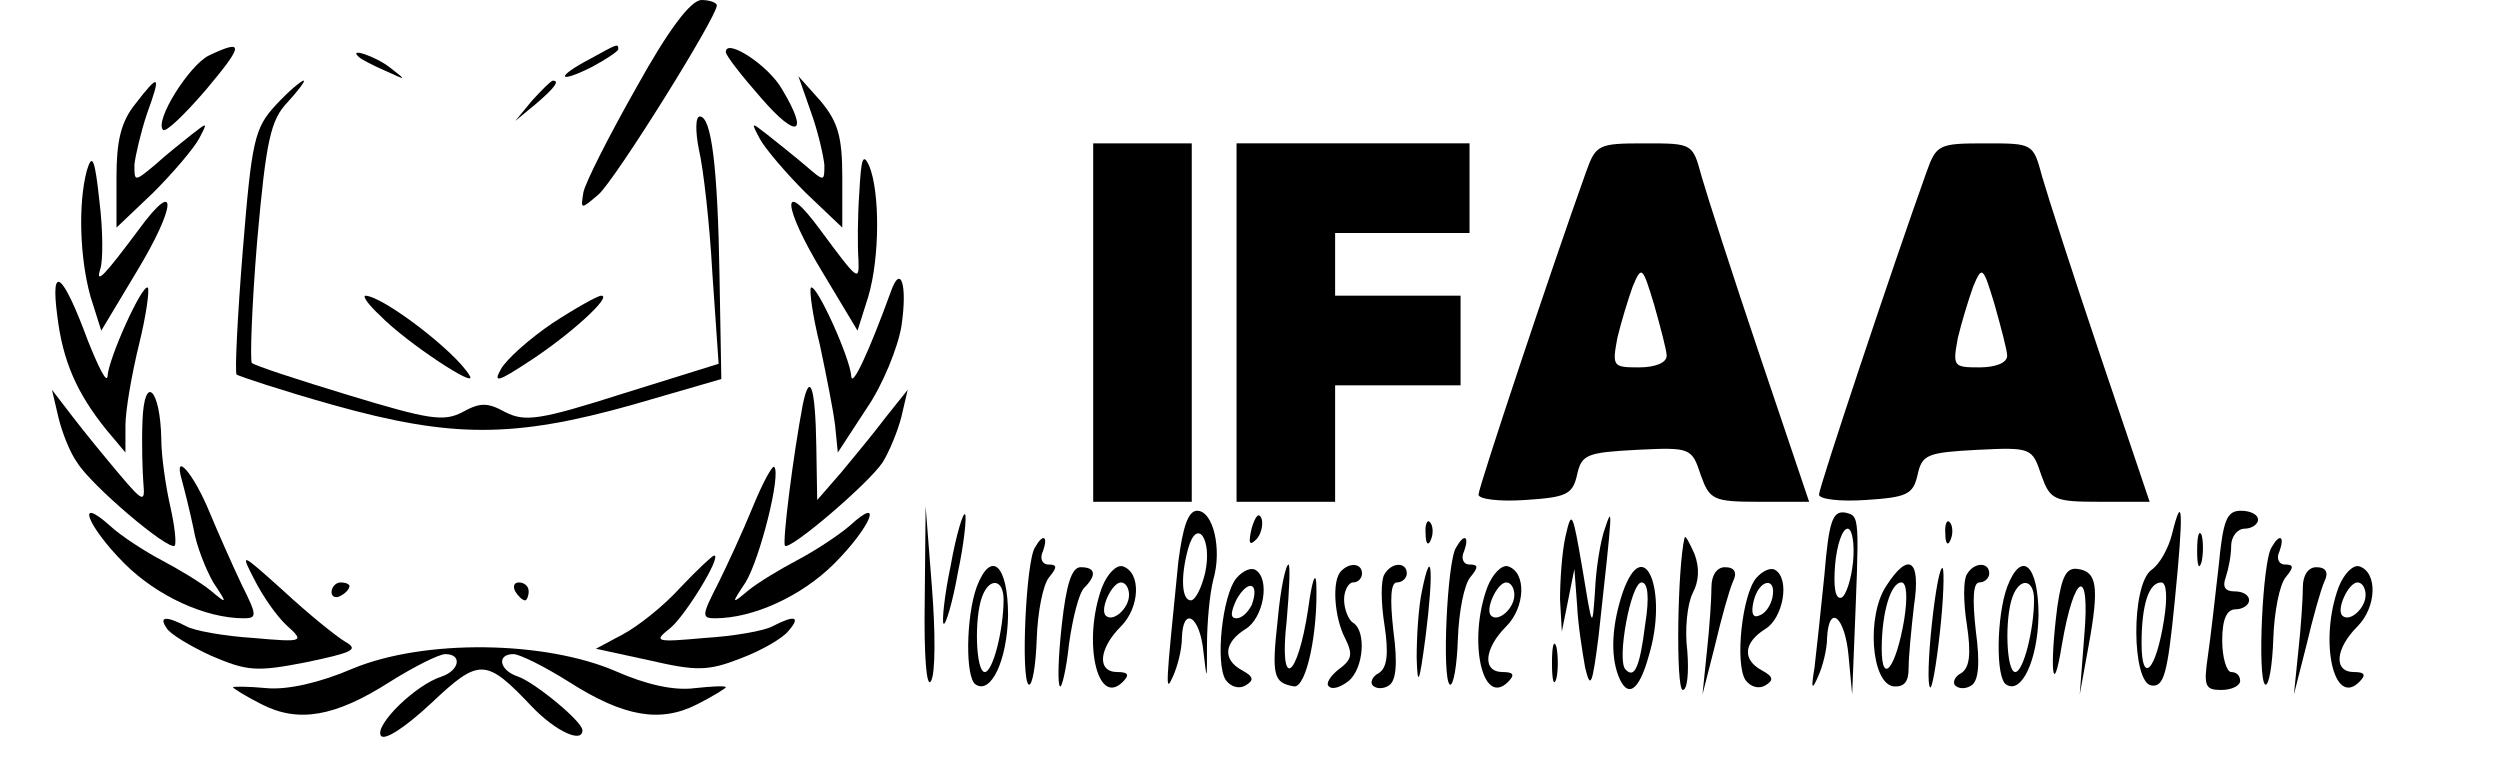 <?xml version="1.0" standalone="no"?>
<!DOCTYPE svg PUBLIC "-//W3C//DTD SVG 20010904//EN"
 "http://www.w3.org/TR/2001/REC-SVG-20010904/DTD/svg10.dtd">
<svg version="1.0" xmlns="http://www.w3.org/2000/svg"
 width="279pt" height="87pt" viewBox="0 0 279 87"
 preserveAspectRatio="xMidYMid meet">

<g transform="translate(0,87) scale(0.1,-0.1)"
fill="#000000" stroke="none">
<path d="M710 772 c-30 -53 -57 -106 -59 -117 -3 -19 -3 -19 17 -2 19 17 132
198 132 211 0 3 -8 6 -17 6 -12 0 -37 -33 -73 -98z"/>
<path d="M233 808 c-22 -11 -61 -73 -51 -83 3 -3 24 17 48 45 42 50 43 57 3
38z"/>
<path d="M658 804 c-38 -20 -36 -28 2 -9 17 9 30 18 30 20 0 7 -1 6 -32 -11z"/>
<path d="M810 812 c0 -4 18 -27 40 -52 40 -46 53 -40 23 10 -15 27 -63 58 -63
42z"/>
<path d="M401 806 c2 -2 15 -9 29 -15 24 -11 24 -11 6 3 -16 13 -49 24 -35 12z"/>
<path d="M151 754 c-16 -20 -21 -41 -21 -82 l0 -56 41 39 c22 22 45 49 51 60
10 19 10 19 -8 5 -10 -8 -29 -23 -41 -34 -23 -19 -23 -19 -23 0 1 10 7 36 14
57 16 44 14 46 -13 11z"/>
<path d="M308 753 c-24 -26 -27 -39 -37 -162 -6 -74 -9 -136 -7 -139 3 -2 51
-18 108 -34 132 -37 201 -37 333 0 l100 29 -2 114 c-2 123 -9 179 -22 179 -5
0 -5 -17 -1 -37 5 -21 12 -83 15 -138 l7 -101 -106 -33 c-94 -30 -110 -32
-132 -21 -20 11 -28 11 -48 0 -21 -11 -38 -8 -127 19 -56 17 -105 33 -108 36
-2 3 0 64 6 136 10 113 15 135 34 155 12 13 20 24 18 24 -3 0 -17 -12 -31 -27z"/>
<path d="M594 758 l-19 -23 23 19 c21 18 27 26 19 26 -2 0 -12 -10 -23 -22z"/>
<path d="M905 745 c8 -22 14 -49 15 -59 0 -19 0 -19 -22 0 -13 11 -32 26 -42
34 -18 14 -18 14 -8 -5 6 -11 29 -38 51 -60 l41 -39 0 56 c0 46 -5 62 -24 85
l-25 28 14 -40z"/>
<path d="M1220 510 l0 -200 55 0 55 0 0 200 0 200 -55 0 -55 0 0 -200z"/>
<path d="M1380 510 l0 -200 55 0 55 0 0 65 0 65 70 0 70 0 0 50 0 50 -70 0
-70 0 0 35 0 35 75 0 75 0 0 50 0 50 -130 0 -130 0 0 -200z"/>
<path d="M1770 678 c-38 -106 -120 -352 -120 -360 0 -5 23 -8 52 -6 46 3 53 6
58 28 5 23 11 25 67 28 60 3 61 2 71 -28 10 -28 14 -30 66 -30 l55 0 -55 163
c-30 89 -59 179 -65 200 -10 37 -10 37 -63 37 -52 0 -55 -1 -66 -32z m90 -205
c0 -8 -13 -13 -31 -13 -29 0 -30 1 -24 33 4 17 12 43 17 57 10 24 11 23 24
-20 7 -25 14 -51 14 -57z"/>
<path d="M2150 678 c-38 -106 -120 -352 -120 -360 0 -5 23 -8 52 -6 46 3 53 6
58 28 5 23 11 25 67 28 60 3 61 2 71 -28 10 -28 14 -30 66 -30 l55 0 -55 163
c-30 89 -59 179 -65 200 -10 37 -10 37 -63 37 -52 0 -55 -1 -66 -32z m90 -205
c0 -8 -13 -13 -31 -13 -29 0 -30 1 -24 33 4 17 12 43 17 57 10 24 11 23 24
-20 7 -25 14 -51 14 -57z"/>
<path d="M97 680 c-10 -37 -8 -98 4 -141 l12 -38 39 65 c45 74 47 108 3 48
-38 -51 -49 -63 -43 -44 3 9 3 43 -1 75 -5 47 -8 55 -14 35z"/>
<path d="M959 655 c-2 -27 -2 -61 -1 -74 1 -26 0 -25 -43 33 -44 60 -42 26 3
-48 l39 -65 12 38 c13 44 13 117 1 146 -7 15 -9 8 -11 -30z"/>
<path d="M64 517 c6 -49 21 -85 55 -127 l21 -25 0 30 c0 17 7 57 15 90 8 32
12 61 10 64 -6 5 -44 -79 -45 -99 -1 -8 -10 10 -22 40 -28 76 -42 87 -34 27z"/>
<path d="M994 544 c-24 -66 -43 -107 -44 -94 -1 20 -39 104 -45 99 -2 -3 2
-32 10 -64 7 -33 15 -73 17 -90 l3 -30 32 49 c18 26 35 68 39 92 7 47 -1 70
-12 38z"/>
<path d="M424 518 c29 -30 111 -84 100 -67 -16 27 -96 88 -116 89 -4 0 3 -10
16 -22z"/>
<path d="M616 509 c-25 -17 -51 -40 -57 -51 -9 -16 -3 -14 32 9 46 30 93 73
80 73 -4 0 -29 -14 -55 -31z"/>
<path d="M159 400 c-1 -25 0 -56 1 -69 2 -22 0 -22 -27 10 -16 19 -39 47 -52
64 l-23 30 7 -30 c4 -17 13 -40 21 -51 15 -25 102 -99 109 -93 2 3 0 22 -5 44
-5 22 -10 56 -10 75 -1 56 -19 74 -21 20z"/>
<path d="M896 419 c-11 -58 -23 -154 -20 -158 5 -6 93 69 109 93 7 11 17 35
21 51 l7 30 -24 -30 c-12 -16 -35 -44 -50 -62 l-27 -31 -1 60 c-1 65 -7 85
-15 47z"/>
<path d="M203 334 c3 -11 9 -35 13 -54 3 -19 14 -46 22 -60 16 -24 16 -25 -3
-9 -11 9 -36 24 -55 34 -19 10 -45 27 -57 38 -40 36 -25 -1 16 -42 36 -36 90
-61 133 -61 15 0 15 3 -2 37 -10 21 -26 57 -36 81 -18 44 -41 70 -31 36z"/>
<path d="M840 304 c-11 -27 -29 -66 -39 -86 -18 -35 -18 -38 -3 -38 43 0 97
25 133 61 41 41 56 78 17 42 -13 -11 -39 -28 -58 -38 -19 -10 -44 -25 -55 -34
-19 -16 -19 -15 -3 9 16 26 40 121 32 129 -2 2 -13 -18 -24 -45z"/>
<path d="M1032 200 c-1 -62 2 -99 7 -90 5 8 5 55 1 105 l-7 90 -1 -105z"/>
<path d="M1061 239 c-7 -33 -10 -63 -8 -65 2 -3 10 23 16 57 7 33 10 63 8 65
-2 3 -10 -23 -16 -57z"/>
<path d="M1315 243 c-14 -140 -15 -148 -6 -128 5 11 10 30 10 43 1 36 20 25
24 -15 4 -34 4 -34 4 7 0 25 3 57 7 73 10 34 0 77 -18 77 -10 0 -16 -18 -21
-57z m30 -12 c-4 -17 -11 -31 -16 -31 -10 0 -12 25 -3 58 10 35 27 10 19 -27z"/>
<path d="M1397 281 c-4 -17 -3 -21 5 -13 5 5 8 16 6 23 -3 8 -7 3 -11 -10z"/>
<path d="M1747 271 c-4 -18 -6 -50 -6 -70 l2 -36 7 35 7 35 3 -40 c1 -22 6
-53 9 -70 6 -25 8 -20 15 35 16 145 16 147 7 120 -5 -14 -10 -45 -11 -70 -3
-43 -3 -42 -14 25 -11 64 -12 67 -19 36z"/>
<path d="M2036 228 c-4 -40 -9 -86 -11 -103 -4 -24 -3 -26 4 -10 5 11 10 30
10 43 2 39 20 24 24 -20 l4 -43 2 50 c6 151 7 149 -10 153 -14 2 -18 -10 -23
-70z m32 15 c-2 -20 -8 -38 -13 -40 -7 -2 -9 12 -7 37 2 22 8 40 14 40 5 0 8
-17 6 -37z"/>
<path d="M2424 274 c-4 -16 -14 -34 -23 -40 -23 -17 -22 -126 0 -129 14 -2 18
13 26 94 10 100 9 124 -3 75z m-9 -96 c-9 -57 -25 -73 -25 -26 0 43 8 68 22
68 6 0 7 -17 3 -42z"/>
<path d="M2476 238 c-4 -35 -9 -80 -12 -100 -5 -34 -3 -38 15 -38 12 0 21 5
21 10 0 6 -4 10 -10 10 -5 0 -10 16 -10 35 0 24 5 35 15 35 8 0 15 5 15 10 0
6 -7 10 -16 10 -11 0 -14 5 -10 16 3 9 6 24 6 35 0 10 7 19 15 19 8 0 15 5 15
10 0 6 -9 10 -19 10 -16 0 -20 -10 -25 -62z"/>
<path d="M1591 274 c0 -11 3 -14 6 -6 3 7 2 16 -1 19 -3 4 -6 -2 -5 -13z"/>
<path d="M2171 274 c0 -11 3 -14 6 -6 3 7 2 16 -1 19 -3 4 -6 -2 -5 -13z"/>
<path d="M2452 255 c0 -16 2 -22 5 -12 2 9 2 23 0 30 -3 6 -5 -1 -5 -18z"/>
<path d="M1155 259 c-10 -15 -16 -147 -7 -153 4 -2 8 21 9 51 1 30 7 61 14 69
9 11 9 14 -1 14 -7 0 -10 7 -6 15 6 17 0 20 -9 4z"/>
<path d="M1625 259 c-10 -15 -16 -147 -7 -153 4 -2 8 21 9 51 1 30 7 61 14 69
9 11 9 14 -1 14 -7 0 -10 7 -6 15 6 17 0 20 -9 4z"/>
<path d="M1880 270 c-8 -33 -10 -170 -2 -170 5 0 7 19 5 44 -3 23 0 52 6 64 7
13 8 28 2 44 -6 13 -10 21 -11 18z"/>
<path d="M2535 259 c-10 -15 -16 -147 -7 -153 4 -2 8 21 9 51 1 30 7 61 14 69
9 11 9 14 -1 14 -7 0 -10 7 -6 15 6 17 0 20 -9 4z"/>
<path d="M284 223 c9 -18 25 -41 36 -51 20 -18 19 -19 -37 -14 -32 2 -66 8
-75 13 -23 12 -31 11 -22 -2 3 -6 26 -20 50 -31 40 -17 50 -18 106 -7 52 11
59 14 43 23 -10 6 -41 31 -68 56 -49 44 -49 44 -33 13z"/>
<path d="M759 214 c-18 -20 -47 -43 -64 -52 l-30 -16 60 -13 c52 -12 65 -12
101 2 24 9 48 23 54 31 14 16 7 18 -18 5 -9 -5 -43 -11 -76 -13 -55 -5 -57 -4
-38 11 17 14 58 81 49 81 -2 0 -19 -16 -38 -36z"/>
<path d="M1090 215 c-12 -33 -13 -102 -1 -109 17 -11 35 27 36 77 0 57 -19 74
-35 32z m30 -14 c0 -34 -12 -81 -21 -81 -10 0 -12 60 -3 84 8 22 24 20 24 -3z"/>
<path d="M1185 173 c-4 -36 -5 -67 -2 -69 2 -2 7 19 10 47 4 29 11 57 17 63
14 14 13 23 -4 23 -10 0 -16 -19 -21 -64z"/>
<path d="M1230 215 c-22 -59 -6 -135 23 -106 8 8 6 11 -6 11 -23 0 -21 26 4
51 21 21 23 60 2 67 -7 2 -17 -8 -23 -23z m30 -9 c0 -15 -18 -31 -26 -23 -7 7
7 37 17 37 5 0 9 -6 9 -14z"/>
<path d="M1380 225 c-16 -19 -24 -96 -12 -114 6 -8 15 -10 22 -6 10 6 9 10 -4
17 -22 12 -20 31 4 46 20 12 28 56 11 66 -5 3 -14 -1 -21 -9z m17 -30 c-4 -8
-11 -15 -17 -15 -7 0 -7 6 0 21 13 23 26 19 17 -6z"/>
<path d="M1426 179 c-7 -63 -5 -71 18 -75 14 -2 27 61 25 115 -1 14 -5 2 -9
-28 -12 -80 -33 -93 -24 -13 3 34 4 62 2 62 -3 0 -9 -27 -12 -61z"/>
<path d="M1497 233 c-11 -10 -8 -52 4 -75 9 -18 8 -24 -7 -35 -9 -7 -15 -16
-11 -19 4 -4 13 -1 22 6 17 14 20 56 5 65 -5 3 -10 15 -10 26 0 10 5 19 10 19
6 0 10 5 10 10 0 11 -13 13 -23 3z"/>
<path d="M1545 229 c-4 -6 -4 -31 0 -56 5 -33 3 -48 -6 -54 -8 -4 -10 -11 -7
-14 4 -4 12 -4 18 0 8 5 10 24 5 61 -4 36 -3 54 4 54 6 0 11 5 11 10 0 13 -17
13 -25 -1z"/>
<path d="M1587 211 c-4 -18 -6 -52 -6 -75 1 -34 3 -29 10 24 9 71 7 105 -4 51z"/>
<path d="M1660 215 c-22 -59 -6 -135 23 -106 8 8 6 11 -6 11 -23 0 -21 26 4
51 21 21 23 60 2 67 -7 2 -17 -8 -23 -23z m30 -9 c0 -15 -18 -31 -26 -23 -7 7
7 37 17 37 5 0 9 -6 9 -14z"/>
<path d="M1811 209 c-12 -36 -14 -69 -5 -93 10 -26 23 -18 34 22 22 72 -5 139
-29 71z m25 -36 c-6 -48 -12 -61 -22 -50 -10 10 6 97 18 97 7 0 9 -16 4 -47z"/>
<path d="M1910 215 c0 -12 -2 -44 -5 -71 l-5 -49 14 55 c7 30 16 62 20 71 5
10 2 16 -9 16 -9 0 -15 -9 -15 -22z"/>
<path d="M1960 225 c-16 -19 -24 -96 -12 -114 6 -8 15 -10 22 -6 10 6 9 10 -4
17 -22 12 -20 31 4 46 20 12 28 56 11 66 -5 3 -14 -1 -21 -9z m18 -22 c-2 -9
-8 -18 -15 -20 -7 -3 -9 3 -6 16 6 25 26 28 21 4z"/>
<path d="M2105 216 c-22 -33 -17 -108 8 -112 12 -1 17 5 17 20 0 13 3 44 6 70
8 52 -6 61 -31 22z m20 -38 c-9 -53 -25 -74 -25 -32 0 40 10 74 22 74 6 0 7
-17 3 -42z"/>
<path d="M2156 174 c-4 -37 -5 -69 -2 -71 2 -3 7 25 11 62 4 36 5 68 3 71 -3
2 -8 -25 -12 -62z"/>
<path d="M2195 229 c-4 -6 -4 -31 0 -56 5 -33 3 -48 -6 -54 -8 -4 -10 -11 -7
-14 4 -4 12 -4 18 0 8 5 10 24 5 61 -4 36 -3 54 4 54 6 0 11 5 11 10 0 13 -17
13 -25 -1z"/>
<path d="M2240 215 c-12 -33 -13 -102 -1 -109 17 -11 35 27 36 77 0 57 -19 74
-35 32z m30 -14 c0 -34 -12 -81 -21 -81 -10 0 -12 60 -3 84 8 22 24 20 24 -3z"/>
<path d="M2296 193 c-9 -70 -5 -105 5 -43 14 82 32 89 25 10 l-5 -65 10 55
c12 66 9 82 -12 85 -13 2 -18 -8 -23 -42z"/>
<path d="M2570 215 c0 -12 -2 -44 -5 -71 l-5 -49 14 55 c7 30 16 62 20 71 5
10 2 16 -9 16 -9 0 -15 -9 -15 -22z"/>
<path d="M2610 215 c-22 -59 -6 -135 23 -106 8 8 6 11 -6 11 -23 0 -21 26 4
51 21 21 23 60 2 67 -7 2 -17 -8 -23 -23z m30 -9 c0 -15 -18 -31 -26 -23 -7 7
7 37 17 37 5 0 9 -6 9 -14z"/>
<path d="M370 209 c0 -5 5 -7 10 -4 6 3 10 8 10 11 0 2 -4 4 -10 4 -5 0 -10
-5 -10 -11z"/>
<path d="M575 210 c3 -5 8 -10 11 -10 2 0 4 5 4 10 0 6 -5 10 -11 10 -5 0 -7
-4 -4 -10z"/>
<path d="M1732 130 c0 -19 2 -27 5 -17 2 9 2 25 0 35 -3 9 -5 1 -5 -18z"/>
<path d="M394 124 c-37 -16 -73 -24 -96 -22 -21 2 -38 2 -38 1 0 -1 14 -10 32
-19 41 -21 82 -14 143 25 27 17 55 31 62 31 19 0 16 -18 -4 -25 -29 -9 -75
-54 -68 -66 4 -6 27 9 56 36 54 51 61 51 113 -4 26 -27 56 -41 56 -26 0 10
-54 54 -72 60 -21 7 -24 25 -5 25 7 0 35 -14 62 -31 61 -39 102 -46 143 -25
18 9 32 18 32 19 0 2 -16 1 -35 -1 -23 -3 -54 4 -88 19 -79 34 -213 36 -293 3z"/>
</g>
</svg>
